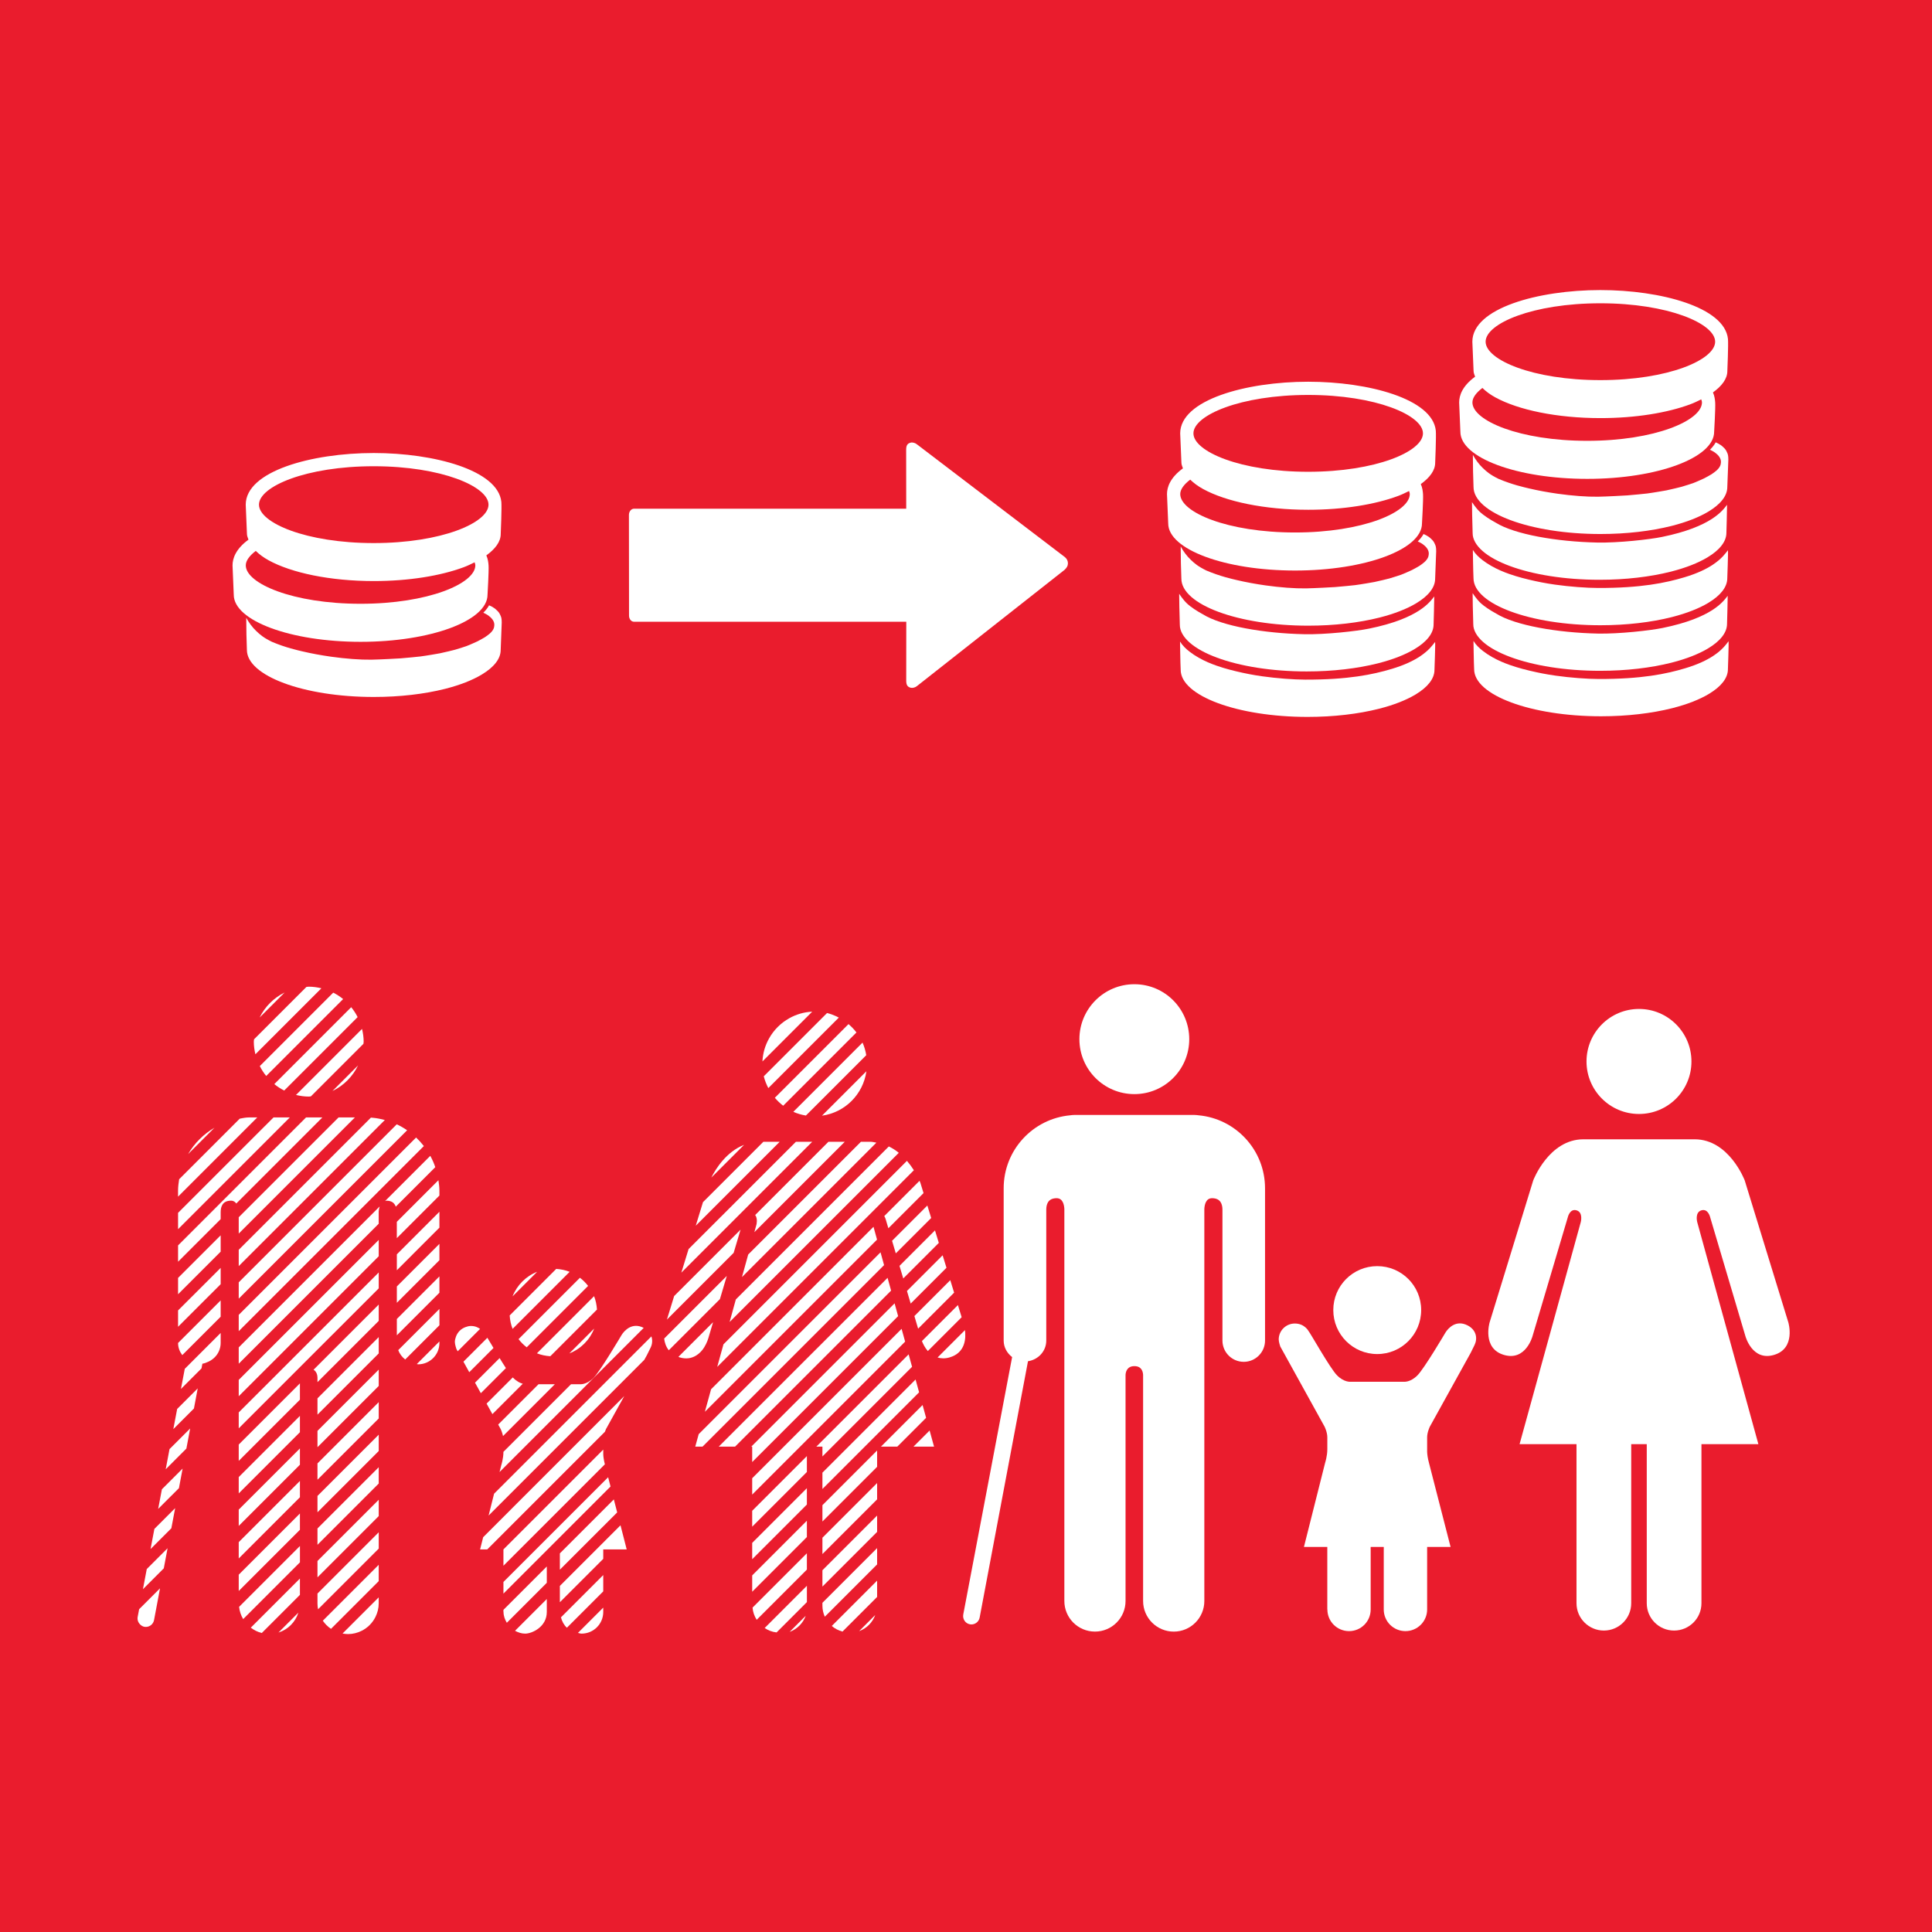 <?xml version="1.0" encoding="utf-8"?>
<!-- Generator: Adobe Illustrator 24.0.1, SVG Export Plug-In . SVG Version: 6.00 Build 0)  -->
<svg version="1.1" id="TARGETS" xmlns="http://www.w3.org/2000/svg" xmlns:xlink="http://www.w3.org/1999/xlink" x="0px" y="0px"
	 viewBox="0 0 94.847 94.847" style="enable-background:new 0 0 94.847 94.847;" xml:space="preserve">
<style type="text/css">
	.st0{fill:#EA1C2D;}
	.st1{fill:#FFFFFF;}
</style>
<rect class="st0" width="94.847" height="94.847"/>
<g>
	<g>
		<path class="st1" d="M69.7,32.231c-0.31,0.204-0.746,0.418-1.368,0.605c-0.932,0.28-2.148,0.534-4.255,0.529
			c-0.558-0.001-1.393-0.062-2.111-0.164c-0.479-0.068-0.837-0.14-1.281-0.245c-0.222-0.053-0.434-0.109-0.631-0.169
			c-0.394-0.12-1.081-0.35-1.659-0.798c-0.171-0.133-0.349-0.301-0.464-0.494l0.009,0.557c-0.003,0.153,0.023,0.831,0.023,0.831
			c0,0.319,0.174,0.623,0.49,0.9c0.63,0.553,1.824,0.996,3.315,1.23c0.745,0.117,1.565,0.182,2.425,0.182
			c1.293,0,2.493-0.146,3.489-0.396l0.038-0.01c0.708-0.181,1.306-0.416,1.761-0.687l0.021-0.013c0.58-0.351,0.92-0.763,0.92-1.204
			c0,0,0.048-1.263,0.032-1.372C70.348,31.643,70.165,31.925,69.7,32.231z"/>
		<path class="st1" d="M63.58,28.009c3.44,0,6.229-1.035,6.229-2.311c0,0,0.07-1.187,0.051-1.441
			c-0.011-0.143-0.029-0.311-0.109-0.492c0.437-0.316,0.706-0.669,0.706-1.048c0,0,0.057-1.323,0.03-1.582
			c-0.167-1.556-3.308-2.395-6.264-2.395c-3.046,0-6.284,0.889-6.284,2.536c0,0.08,0.06,1.441,0.06,1.441
			c0,0.094,0.045,0.184,0.075,0.276c-0.626,0.456-0.783,0.921-0.783,1.264c0,0.079,0.06,1.441,0.06,1.441
			c0,0.319,0.174,0.623,0.49,0.9c0.63,0.553,1.824,0.996,3.315,1.23C61.9,27.944,62.72,28.009,63.58,28.009z M64.223,19.389
			c3.321,0,5.634,0.994,5.634,1.886s-2.313,1.886-5.634,1.886s-5.634-0.994-5.634-1.886S60.902,19.389,64.223,19.389z
			 M57.941,24.256c0-0.232,0.183-0.476,0.49-0.71c0.169,0.163,0.372,0.319,0.632,0.461c1.12,0.615,3.015,1.019,5.165,1.019
			c1.72,0,3.277-0.259,4.405-0.677c0.201-0.074,0.37-0.16,0.542-0.244c0.015,0.05,0.035,0.101,0.035,0.15
			c0,0.892-2.313,1.886-5.634,1.886S57.941,25.148,57.941,24.256z"/>
		<path class="st1" d="M61.724,32.781c0.745,0.117,1.565,0.182,2.425,0.182c1.293,0,2.493-0.146,3.489-0.396l0.038-0.01
			c0.708-0.181,1.306-0.416,1.761-0.687l0.021-0.013c0.145-0.088,0.275-0.179,0.389-0.274c0.227-0.19,0.388-0.393,0.47-0.605
			c0.041-0.106,0.062-0.215,0.062-0.325c0,0,0.037-1.273,0.032-1.372c-0.208,0.264-0.742,1.079-3.2,1.58
			c-0.602,0.123-2.142,0.296-3.176,0.274c-1.989-0.042-4.058-0.401-4.982-0.977c-0.273-0.148-0.591-0.351-0.785-0.536
			c-0.194-0.185-0.379-0.471-0.379-0.471s0.007,0.6,0.008,0.626l0.024,0.899c-0.001,0.296,0.174,0.6,0.489,0.876
			C59.039,32.104,60.233,32.547,61.724,32.781z"/>
		<path class="st1" d="M70.302,26.496c-0.056-0.062-0.145-0.13-0.159-0.14c-0.064-0.045-0.171-0.104-0.258-0.141
			c0,0-0.081,0.169-0.282,0.366c0,0,0.145,0.063,0.245,0.135c0.145,0.105,0.306,0.268,0.295,0.476
			c-0.007,0.118-0.035,0.243-0.224,0.412c-0.077,0.061-0.14,0.117-0.241,0.18c-0.025,0.016-0.258,0.149-0.359,0.199
			c-0.033,0.016-0.382,0.176-0.548,0.237c-0.026,0.009-0.385,0.128-0.555,0.176c-0.059,0.017-0.544,0.136-0.744,0.176
			c-0.047,0.009-0.658,0.117-0.949,0.154c-0.073,0.009-0.715,0.075-0.978,0.094c-0.099,0.007-1.028,0.059-1.435,0.065
			c-0.558,0.008-1.268-0.046-1.987-0.147c-0.479-0.068-0.961-0.156-1.405-0.261c-0.222-0.053-0.819-0.182-1.494-0.469
			c-0.408-0.2-0.575-0.344-0.769-0.529c-0.194-0.185-0.369-0.424-0.491-0.65c-0.001,0.022,0.009,0.816,0.009,0.819l0.023,0.756
			c0,0.319,0.174,0.623,0.49,0.9c0.63,0.553,1.824,0.996,3.315,1.23c0.745,0.117,1.565,0.182,2.425,0.182
			c1.293,0,2.493-0.146,3.489-0.396l0.038-0.01c0.708-0.181,1.306-0.416,1.761-0.687l0.021-0.013
			c0.145-0.088,0.275-0.179,0.389-0.274c0.227-0.19,0.388-0.393,0.469-0.605c0.041-0.106,0.062-0.215,0.062-0.325
			c0,0,0.051-1.314,0.051-1.345c0-0.193-0.025-0.259-0.048-0.317C70.392,26.584,70.344,26.543,70.302,26.496z"/>
		<path class="st1" d="M77.923,23.509c3.44,0,6.229-1.035,6.229-2.311c0,0,0.07-1.187,0.051-1.441
			c-0.011-0.143-0.029-0.311-0.109-0.492c0.437-0.316,0.706-0.669,0.706-1.048c0,0,0.057-1.323,0.03-1.582
			c-0.167-1.556-3.308-2.395-6.264-2.395c-3.046,0-6.284,0.889-6.284,2.536c0,0.08,0.06,1.441,0.06,1.441
			c0,0.094,0.045,0.184,0.075,0.276c-0.626,0.456-0.783,0.921-0.783,1.264c0,0.079,0.06,1.441,0.06,1.441
			c0,0.319,0.174,0.623,0.49,0.9c0.63,0.553,1.824,0.996,3.315,1.23C76.244,23.444,77.063,23.509,77.923,23.509z M78.567,14.889
			c3.321,0,5.634,0.994,5.634,1.886c0,0.892-2.313,1.886-5.634,1.886s-5.634-0.994-5.634-1.886
			C72.932,15.883,75.246,14.889,78.567,14.889z M72.285,19.756c0-0.232,0.183-0.476,0.49-0.71c0.169,0.163,0.372,0.319,0.632,0.461
			c1.12,0.615,3.015,1.019,5.165,1.019c1.72,0,3.277-0.259,4.405-0.677c0.201-0.074,0.37-0.16,0.542-0.244
			c0.015,0.05,0.035,0.101,0.035,0.15c0,0.892-2.313,1.886-5.634,1.886S72.285,20.648,72.285,19.756z"/>
		<path class="st1" d="M84.8,22.243c-0.065-0.16-0.113-0.2-0.155-0.247c-0.056-0.062-0.145-0.13-0.159-0.14
			c-0.064-0.045-0.171-0.104-0.258-0.141c0,0-0.081,0.169-0.282,0.366c0,0,0.145,0.063,0.245,0.135
			c0.145,0.105,0.306,0.268,0.295,0.476c-0.007,0.118-0.035,0.243-0.224,0.412c-0.077,0.061-0.14,0.117-0.241,0.18
			c-0.025,0.016-0.258,0.149-0.359,0.199c-0.033,0.016-0.382,0.176-0.548,0.237c-0.026,0.009-0.385,0.128-0.555,0.176
			c-0.059,0.017-0.544,0.136-0.744,0.176c-0.047,0.009-0.658,0.117-0.949,0.154c-0.073,0.009-0.715,0.075-0.978,0.094
			c-0.099,0.007-1.028,0.059-1.435,0.065c-0.558,0.008-1.268-0.046-1.987-0.147c-0.479-0.068-0.961-0.156-1.405-0.261
			c-0.222-0.053-0.819-0.182-1.494-0.469c-0.408-0.2-0.575-0.344-0.769-0.529c-0.194-0.185-0.369-0.424-0.491-0.65
			c-0.001,0.022,0.009,0.816,0.009,0.819l0.023,0.756c0,0.319,0.174,0.623,0.49,0.9c0.63,0.553,1.824,0.996,3.315,1.23
			c0.745,0.117,1.565,0.182,2.425,0.182c1.293,0,2.493-0.146,3.489-0.396l0.038-0.01c0.708-0.181,1.306-0.416,1.761-0.687
			l0.021-0.013c0.145-0.088,0.275-0.179,0.389-0.274c0.227-0.19,0.388-0.393,0.469-0.605c0.041-0.106,0.062-0.215,0.062-0.325
			c0,0,0.051-1.314,0.051-1.345C84.849,22.367,84.824,22.301,84.8,22.243z"/>
		<path class="st1" d="M84.075,27.731c-0.31,0.204-0.746,0.418-1.368,0.605c-0.932,0.28-2.148,0.534-4.255,0.529
			c-0.558-0.001-1.393-0.062-2.111-0.164c-0.479-0.068-0.837-0.14-1.281-0.245c-0.222-0.053-0.434-0.109-0.631-0.169
			c-0.394-0.12-1.081-0.35-1.659-0.798c-0.171-0.133-0.349-0.301-0.464-0.494l0.009,0.557c-0.003,0.153,0.023,0.831,0.023,0.831
			c0,0.319,0.174,0.623,0.49,0.9c0.63,0.553,1.824,0.996,3.315,1.23c0.745,0.117,1.565,0.182,2.425,0.182
			c1.293,0,2.493-0.146,3.489-0.396l0.038-0.01c0.708-0.181,1.306-0.416,1.761-0.687l0.021-0.013c0.58-0.351,0.92-0.763,0.92-1.204
			c0,0,0.048-1.263,0.032-1.372C84.723,27.143,84.54,27.425,84.075,27.731z"/>
		<path class="st1" d="M72.784,27.051c0.63,0.553,1.824,0.996,3.315,1.23c0.745,0.117,1.565,0.182,2.425,0.182
			c1.293,0,2.493-0.146,3.489-0.396l0.038-0.01c0.708-0.181,1.306-0.416,1.761-0.687l0.021-0.013
			c0.145-0.088,0.275-0.179,0.389-0.274c0.227-0.19,0.388-0.393,0.47-0.605c0.041-0.106,0.062-0.215,0.062-0.325
			c0,0,0.037-1.273,0.032-1.372c-0.208,0.264-0.742,1.079-3.2,1.58c-0.602,0.123-2.142,0.296-3.176,0.274
			c-1.989-0.042-4.058-0.401-4.982-0.977c-0.273-0.148-0.591-0.351-0.785-0.536c-0.194-0.185-0.379-0.471-0.379-0.471
			s0.007,0.6,0.008,0.626l0.024,0.899C72.295,26.471,72.469,26.775,72.784,27.051z"/>
		<path class="st1" d="M84.859,31.48c-0.104,0.132-0.287,0.414-0.753,0.72c-0.31,0.204-0.746,0.418-1.368,0.605
			c-0.932,0.28-2.148,0.534-4.255,0.529c-0.558-0.001-1.393-0.062-2.111-0.164c-0.479-0.068-0.837-0.14-1.281-0.245
			c-0.222-0.053-0.434-0.109-0.631-0.169c-0.394-0.12-1.081-0.35-1.659-0.798c-0.171-0.133-0.349-0.301-0.464-0.494l0.009,0.557
			c-0.003,0.153,0.023,0.831,0.023,0.831c0,0.319,0.174,0.623,0.49,0.9c0.63,0.553,1.824,0.996,3.315,1.23
			c0.745,0.117,1.565,0.182,2.425,0.182c1.293,0,2.493-0.146,3.489-0.396l0.038-0.01c0.708-0.181,1.306-0.416,1.761-0.687
			l0.021-0.013c0.58-0.351,0.92-0.763,0.92-1.204C84.827,32.852,84.876,31.588,84.859,31.48z"/>
		<path class="st1" d="M76.13,32.75c0.745,0.117,1.565,0.182,2.425,0.182c1.293,0,2.493-0.146,3.489-0.396l0.038-0.01
			c0.708-0.181,1.306-0.416,1.761-0.687l0.021-0.013c0.145-0.088,0.275-0.179,0.389-0.274c0.227-0.19,0.388-0.393,0.47-0.605
			c0.041-0.106,0.062-0.215,0.062-0.325c0,0,0.037-1.273,0.032-1.372c-0.208,0.264-0.742,1.079-3.2,1.58
			c-0.602,0.123-2.142,0.296-3.176,0.274c-1.989-0.042-4.058-0.401-4.982-0.977c-0.273-0.148-0.591-0.351-0.785-0.536
			c-0.194-0.185-0.379-0.471-0.379-0.471s0.007,0.6,0.008,0.626l0.024,0.899c-0.001,0.296,0.174,0.6,0.489,0.876
			C73.446,32.073,74.64,32.516,76.13,32.75z"/>
	</g>
	<g>
		<path class="st1" d="M17.705,31.509c3.44,0,6.229-1.035,6.229-2.311c0,0,0.07-1.187,0.051-1.441
			c-0.011-0.143-0.029-0.311-0.109-0.492c0.437-0.316,0.706-0.669,0.706-1.048c0,0,0.057-1.323,0.03-1.582
			c-0.167-1.556-3.308-2.395-6.264-2.395c-3.046,0-6.284,0.889-6.284,2.536c0,0.08,0.06,1.441,0.06,1.441
			c0,0.094,0.045,0.184,0.075,0.276c-0.626,0.456-0.783,0.921-0.783,1.264c0,0.079,0.06,1.441,0.06,1.441
			c0,0.319,0.174,0.623,0.49,0.9c0.63,0.553,1.824,0.996,3.315,1.23C16.025,31.444,16.845,31.509,17.705,31.509z M18.348,22.889
			c3.321,0,5.634,0.994,5.634,1.886s-2.313,1.886-5.634,1.886s-5.634-0.994-5.634-1.886S15.027,22.889,18.348,22.889z
			 M12.066,27.756c0-0.232,0.183-0.476,0.49-0.71c0.169,0.163,0.372,0.319,0.632,0.461c1.12,0.615,3.015,1.019,5.165,1.019
			c1.72,0,3.277-0.259,4.405-0.677c0.201-0.074,0.37-0.16,0.542-0.244c0.015,0.05,0.035,0.101,0.035,0.15
			c0,0.892-2.313,1.886-5.634,1.886S12.066,28.648,12.066,27.756z"/>
		<path class="st1" d="M24.427,29.996c-0.056-0.062-0.145-0.13-0.159-0.14c-0.064-0.045-0.171-0.104-0.258-0.141
			c0,0-0.081,0.169-0.282,0.366c0,0,0.145,0.063,0.245,0.135c0.145,0.105,0.306,0.268,0.295,0.476
			c-0.007,0.118-0.035,0.243-0.224,0.412c-0.077,0.061-0.14,0.117-0.241,0.18c-0.025,0.016-0.258,0.149-0.359,0.199
			c-0.033,0.016-0.382,0.176-0.548,0.237c-0.026,0.009-0.385,0.128-0.555,0.176c-0.059,0.017-0.544,0.136-0.744,0.176
			c-0.047,0.009-0.658,0.117-0.949,0.154c-0.073,0.009-0.715,0.075-0.978,0.094c-0.099,0.007-1.028,0.059-1.435,0.065
			c-0.558,0.008-1.268-0.046-1.987-0.147c-0.479-0.068-0.961-0.156-1.405-0.261c-0.222-0.053-0.819-0.182-1.494-0.469
			c-0.408-0.2-0.575-0.344-0.769-0.529c-0.194-0.185-0.369-0.424-0.491-0.65c-0.001,0.022,0.009,0.816,0.009,0.819l0.023,0.756
			c0,0.319,0.174,0.623,0.49,0.9c0.63,0.553,1.824,0.996,3.315,1.23c0.745,0.117,1.565,0.182,2.425,0.182
			c1.293,0,2.493-0.146,3.489-0.396l0.038-0.01c0.708-0.181,1.306-0.416,1.761-0.687l0.021-0.013
			c0.145-0.088,0.275-0.179,0.389-0.274c0.227-0.19,0.388-0.393,0.469-0.605c0.041-0.106,0.062-0.215,0.062-0.325
			c0,0,0.051-1.314,0.051-1.345c0-0.193-0.025-0.259-0.048-0.317C24.517,30.084,24.469,30.043,24.427,29.996z"/>
	</g>
	<g>
		<path class="st1" d="M80.463,54.688c1.423,0,2.575-1.153,2.575-2.577c0-1.423-1.152-2.579-2.575-2.579
			c-1.424,0-2.577,1.156-2.577,2.579C77.887,53.534,79.039,54.688,80.463,54.688z"/>
		<path class="st1" d="M87.794,64.919l-2.142-6.972c0,0-0.763-2.016-2.459-2.016h-2.728h-2.732c-1.694,0-2.462,2.016-2.462,2.016
			l-2.141,6.972c0,0-0.383,1.278,0.702,1.597c1.078,0.32,1.406-0.928,1.406-0.928l1.727-5.819c0,0,0.094-0.448,0.43-0.351
			c0.338,0.096,0.21,0.575,0.21,0.575l-3.005,10.905h2.795v7.81c0,0.739,0.604,1.34,1.344,1.34c0.742,0,1.342-0.602,1.342-1.34
			v-7.81h0.385h0.378v7.81c0,0.739,0.597,1.34,1.342,1.34c0.744,0,1.343-0.602,1.343-1.34v-7.81h2.795l-3.003-10.905
			c0,0-0.128-0.479,0.208-0.575c0.336-0.097,0.431,0.351,0.431,0.351l1.725,5.819c0,0,0.329,1.248,1.406,0.928
			C88.177,66.197,87.794,64.919,87.794,64.919z"/>
		<path class="st1" d="M55.69,53.713c1.488,0,2.693-1.208,2.693-2.697c0-1.491-1.205-2.698-2.693-2.698
			c-1.49,0-2.699,1.207-2.699,2.698C52.991,52.505,54.2,53.713,55.69,53.713z"/>
		<path class="st1" d="M58.838,54.753c-0.064-0.008-0.128-0.017-0.205-0.017H55.69h-2.951c-0.072,0-0.138,0.009-0.198,0.017
			c-1.833,0.166-3.268,1.705-3.268,3.582v0.896v0.392v6.188c0,0.335,0.168,0.62,0.415,0.812l-2.398,12.632
			c-0.043,0.226,0.098,0.443,0.324,0.486c0.026,0.005,0.048,0.007,0.074,0.007c0.196,0,0.369-0.139,0.406-0.339l2.373-12.583
			c0.504-0.076,0.897-0.493,0.897-1.015V59.39c0-0.241,0.067-0.567,0.51-0.567c0.302,0,0.368,0.323,0.378,0.528v19.246
			c0,0.827,0.67,1.502,1.503,1.502c0.831,0,1.501-0.675,1.501-1.502V67.507c0.004-0.122,0.051-0.44,0.434-0.44h0.002
			c0.382,0,0.422,0.318,0.426,0.44v11.091c0,0.827,0.674,1.502,1.505,1.502c0.831,0,1.501-0.675,1.501-1.502V59.351
			c0.011-0.206,0.074-0.528,0.379-0.528c0.44,0,0.51,0.326,0.51,0.567v6.421c0,0.575,0.467,1.045,1.047,1.045
			c0.576,0,1.044-0.47,1.044-1.045v-6.188v-0.392v-0.896C62.103,56.458,60.668,54.919,58.838,54.753z"/>
		<path class="st1" d="M72.045,65.066c-0.566-0.288-0.947,0.134-1.085,0.355c0,0-1.041,1.766-1.373,2.098
			c-0.352,0.354-0.666,0.315-0.666,0.315h-1.309h-1.306c0,0-0.317,0.039-0.667-0.315c-0.336-0.332-1.339-2.126-1.404-2.18
			c0,0-0.192-0.366-0.673-0.364c-0.433,0.002-0.786,0.353-0.786,0.784c0,0.125,0.077,0.345,0.077,0.345l2.176,3.937
			c0,0,0.133,0.271,0.133,0.519v0.588v0c0,0.338-0.107,0.661-0.107,0.661l-1.041,4.134h1.147v3.07h0.004
			c0,0.59,0.476,1.063,1.064,1.063c0.587,0,1.061-0.474,1.061-1.063v-2.942c0,0-0.006-0.056,0-0.128h0.325h0.317
			c0.006,0.072,0,0.128,0,0.128v2.942c0,0.59,0.477,1.063,1.065,1.063c0.587,0,1.065-0.474,1.065-1.063v-3.07h1.151l-1.061-4.127
			c-0.067-0.244-0.085-0.424-0.09-0.543v-0.138c0-0.004,0.001-0.017,0.001-0.017l-0.001-0.001V70.56
			c0-0.248,0.131-0.519,0.131-0.519l2.011-3.634c0,0,0.132-0.268,0.187-0.38C72.545,65.71,72.482,65.288,72.045,65.066z"/>
		<path class="st1" d="M67.612,66.474c1.194,0,2.157-0.966,2.157-2.16c0-1.193-0.963-2.156-2.157-2.156
			c-1.193,0-2.157,0.963-2.157,2.156C65.455,65.509,66.419,66.474,67.612,66.474z"/>
		<g>
			<path class="st1" d="M13.952,53.537l3.605-3.605c-0.088-0.174-0.193-0.336-0.315-0.486l-3.776,3.776
				C13.616,53.343,13.778,53.449,13.952,53.537z"/>
			<path class="st1" d="M13.069,52.823l3.776-3.776c-0.15-0.122-0.312-0.228-0.486-0.315l-3.604,3.604
				C12.842,52.511,12.947,52.673,13.069,52.823z"/>
			<path class="st1" d="M17.578,52.304l-1.257,1.257C16.87,53.296,17.312,52.854,17.578,52.304z"/>
			<path class="st1" d="M15.778,48.517c-0.199-0.047-0.405-0.078-0.618-0.078c-0.04,0-0.077,0.01-0.117,0.012l-2.571,2.571
				c-0.002,0.039-0.012,0.076-0.012,0.116c0,0.214,0.031,0.419,0.078,0.619L15.778,48.517z"/>
			<path class="st1" d="M15.16,53.834c0.035,0,0.068-0.009,0.102-0.01l2.58-2.58c0.001-0.036,0.011-0.07,0.011-0.107
				c0-0.216-0.032-0.424-0.08-0.625l-3.242,3.242C14.734,53.802,14.942,53.834,15.16,53.834z"/>
			<path class="st1" d="M12.746,49.952l1.228-1.228C13.44,48.987,13.009,49.418,12.746,49.952z"/>
			<polygon class="st1" points="7.391,76.047 8.412,75.026 8.599,74.038 7.579,75.058 			"/>
			<polygon class="st1" points="7.017,78.019 8.041,76.994 8.227,76.007 7.205,77.029 			"/>
			<polygon class="st1" points="11.72,76.509 14.724,73.505 14.724,72.704 11.72,75.708 			"/>
			<path class="st1" d="M6.759,79.377c-0.027,0.144,0.026,0.28,0.123,0.374c0.055,0.053,0.12,0.096,0.201,0.112
				c0.026,0.005,0.048,0.007,0.074,0.007c0.196,0,0.369-0.139,0.406-0.339l0.107-0.568l0.186-0.988L6.83,79.001L6.759,79.377z"/>
			<polygon class="st1" points="7.765,74.076 8.784,73.058 8.965,72.096 7.948,73.113 			"/>
			<polygon class="st1" points="8.135,72.131 9.15,71.115 9.336,70.128 8.322,71.141 			"/>
			<polygon class="st1" points="15.586,72.643 18.593,69.637 18.593,68.835 15.586,71.842 			"/>
			<polygon class="st1" points="19.482,65.554 21.572,63.463 21.572,62.662 19.482,64.752 			"/>
			<path class="st1" d="M19.892,66.741l1.681-1.681v-0.801l-2.021,2.021C19.618,66.467,19.738,66.62,19.892,66.741z"/>
			<polygon class="st1" points="19.482,63.957 21.572,61.866 21.572,61.065 19.482,63.155 			"/>
			<polygon class="st1" points="15.586,74.241 18.593,71.234 18.593,70.433 15.586,73.439 			"/>
			<path class="st1" d="M12.851,80.169l1.873-1.873v-0.801l-2.412,2.412C12.471,80.028,12.652,80.118,12.851,80.169z"/>
			<polygon class="st1" points="11.72,78.106 14.724,75.102 14.724,74.301 11.72,77.305 			"/>
			<path class="st1" d="M11.938,79.486l2.787-2.787v-0.801l-2.987,2.987C11.761,79.103,11.83,79.306,11.938,79.486z"/>
			<polygon class="st1" points="15.586,77.435 18.593,74.428 18.593,73.627 15.586,76.633 			"/>
			<polygon class="st1" points="15.586,75.838 18.593,72.831 18.593,72.03 15.586,75.036 			"/>
			<path class="st1" d="M11.72,63.754l8.267-8.267c-0.162-0.11-0.331-0.209-0.51-0.291l-7.757,7.757V63.754z"/>
			<polygon class="st1" points="15.586,69.449 18.593,66.443 18.593,65.641 15.586,68.648 			"/>
			<path class="st1" d="M15.586,78.719c0,0.097,0.011,0.192,0.029,0.284l2.978-2.978v-0.801l-3.007,3.007V78.719z"/>
			<path class="st1" d="M17.091,80.221c0.237,0,0.458-0.06,0.656-0.157c0.299-0.147,0.54-0.388,0.687-0.687
				c0.098-0.2,0.158-0.421,0.158-0.658v-0.301l-1.776,1.776C16.906,80.21,16.997,80.221,17.091,80.221z"/>
			<polygon class="st1" points="11.72,70.121 18.593,63.249 18.593,62.468 11.72,69.34 			"/>
			<polygon class="st1" points="11.72,71.718 14.724,68.714 14.724,67.913 11.72,70.917 			"/>
			<path class="st1" d="M15.586,67.628v0.224l3.007-3.007v-0.801l-3.2,3.2C15.558,67.341,15.583,67.538,15.586,67.628z"/>
			<polygon class="st1" points="11.72,68.545 18.593,61.673 18.593,60.871 11.72,67.743 			"/>
			<polygon class="st1" points="8.509,70.159 9.521,69.147 9.707,68.159 8.697,69.17 			"/>
			<path class="st1" d="M14.648,79.168l-0.977,0.977C14.138,79.999,14.501,79.634,14.648,79.168z"/>
			<polygon class="st1" points="13.427,54.858 8.742,59.542 8.742,59.744 8.742,60.344 14.228,54.858 			"/>
			<path class="st1" d="M9.234,56.658l1.295-1.295C9.993,55.677,9.546,56.12,9.234,56.658z"/>
			<path class="st1" d="M11.72,66.948l6.872-6.872v-0.603c0.004-0.074,0.021-0.161,0.047-0.245l-6.919,6.919V66.948z"/>
			<path class="st1" d="M16.25,79.964l2.342-2.342v-0.801l-2.744,2.744C15.956,79.722,16.092,79.858,16.25,79.964z"/>
			<path class="st1" d="M12.208,54.858c-0.072,0-0.138,0.009-0.198,0.017c-0.083,0.008-0.161,0.032-0.243,0.045l-2.972,2.972
				c-0.029,0.185-0.054,0.372-0.054,0.565v0.29l3.889-3.889H12.208z"/>
			<polygon class="st1" points="11.72,73.315 14.724,70.311 14.724,69.51 11.72,72.514 			"/>
			<polygon class="st1" points="8.742,63.538 10.833,61.447 10.833,60.646 8.742,62.736 			"/>
			<path class="st1" d="M15.16,54.858h-0.136l-6.282,6.282v0.801l2.091-2.091v-0.339c0-0.241,0.067-0.567,0.51-0.567
				c0.124,0,0.201,0.061,0.257,0.139l4.225-4.225H15.16z"/>
			<polygon class="st1" points="11.72,60.56 17.422,54.858 16.621,54.858 11.72,59.758 			"/>
			<path class="st1" d="M8.883,68.188l1.009-1.009l0.044-0.231c0.1-0.015,0.192-0.053,0.281-0.093
				c0.241-0.109,0.435-0.294,0.536-0.536c0.05-0.119,0.08-0.248,0.08-0.386v-0.496l-1.762,1.762L8.883,68.188z"/>
			<path class="st1" d="M11.72,62.157l7.173-7.173c-0.19-0.05-0.384-0.091-0.585-0.109c-0.031-0.004-0.067-0.005-0.099-0.008
				l-6.489,6.489V62.157z"/>
			<polygon class="st1" points="8.742,65.135 10.833,63.044 10.833,62.243 8.742,64.333 			"/>
			<path class="st1" d="M8.742,65.933c0,0.226,0.081,0.426,0.206,0.593l1.885-1.885V63.84L8.742,65.93V65.933z"/>
			<path class="st1" d="M21.523,57.94l-2.042,2.042v0.801l2.091-2.091v-0.237C21.572,58.28,21.548,58.11,21.523,57.94z"/>
			<polygon class="st1" points="19.482,62.36 21.572,60.269 21.572,59.744 21.572,59.488 19.482,61.579 			"/>
			<polygon class="st1" points="11.72,74.912 14.724,71.908 14.724,71.107 11.72,74.111 			"/>
			<polygon class="st1" points="15.586,71.046 18.593,68.04 18.593,67.238 15.586,70.245 			"/>
			<path class="st1" d="M21.124,56.743l-2.222,2.222c0.024-0.005,0.041-0.02,0.069-0.02c0.28,0,0.402,0.135,0.459,0.293l1.939-1.939
				C21.303,57.104,21.221,56.92,21.124,56.743z"/>
			<path class="st1" d="M20.528,66.978c0.576,0,1.044-0.47,1.044-1.045v-0.077l-1.109,1.109
				C20.486,66.966,20.505,66.978,20.528,66.978z"/>
			<path class="st1" d="M11.72,65.351l9.088-9.088c-0.117-0.15-0.243-0.29-0.381-0.42l-8.707,8.707V65.351z"/>
		</g>
		<g>
			<path class="st1" d="M23.116,65.096c-0.093,0-0.179,0.024-0.261,0.054c-0.222,0.08-0.394,0.251-0.472,0.473
				c-0.029,0.082-0.053,0.167-0.053,0.258c0,0.125,0.077,0.345,0.077,0.345l0.062,0.112l1.099-1.099
				C23.46,65.163,23.319,65.095,23.116,65.096z"/>
			<path class="st1" d="M24.695,70.499l2.544-2.544h-0.073h-0.728l-1.98,1.98l0.125,0.227
				C24.582,70.162,24.657,70.317,24.695,70.499z"/>
			<path class="st1" d="M23.926,65.675l-1.174,1.174l0.285,0.516l1.19-1.19C24.106,65.976,24.004,65.805,23.926,65.675z"/>
			<path class="st1" d="M24.837,67.163c-0.099-0.149-0.204-0.319-0.31-0.491l-1.207,1.207l0.285,0.516L24.837,67.163z"/>
			<path class="st1" d="M25.175,67.62l-1.287,1.287l0.285,0.516l1.491-1.491c-0.124-0.033-0.293-0.11-0.473-0.292
				C25.187,67.636,25.18,67.625,25.175,67.62z"/>
			<path class="st1" d="M24.715,76.065v0.801l4.979-4.979c-0.054-0.215-0.075-0.383-0.079-0.493v-0.138
				c0-0.004,0.001-0.017,0.001-0.017l-0.001-0.001v-0.073L24.715,76.065z"/>
			<path class="st1" d="M27.83,79.91l1.785-1.785v-0.801l-2.076,2.076C27.591,79.599,27.685,79.776,27.83,79.91z"/>
			<path class="st1" d="M24.715,79.135h0.004c0,0.198,0.068,0.372,0.162,0.531l1.963-1.963v-0.801l-2.129,2.129V79.135z"/>
			<path class="st1" d="M28.55,80.199c0.587,0,1.065-0.474,1.065-1.063v-0.214l-1.242,1.242
				C28.433,80.173,28.487,80.199,28.55,80.199z"/>
			<path class="st1" d="M28.474,67.955h-0.44l-3.319,3.319c-0.001,0.336-0.106,0.656-0.106,0.656l-0.085,0.336l7.077-7.077
				c-0.001-0.001-0.002-0.002-0.003-0.002c-0.566-0.288-0.947,0.134-1.085,0.355c0,0-1.041,1.766-1.373,2.098
				C28.788,67.995,28.474,67.955,28.474,67.955z"/>
			<polygon class="st1" points="29.855,72.522 24.715,77.662 24.715,78.235 26.843,76.107 26.885,76.065 29.972,72.977 			"/>
			<polygon class="st1" points="30.462,74.881 27.485,77.857 27.485,78.658 29.615,76.528 29.615,76.065 30.079,76.065 
				30.766,76.065 30.626,75.518 			"/>
			<path class="st1" d="M31.979,65.607l-7.723,7.723l-0.269,1.071l7.644-7.644l0.127-0.229c0,0,0.132-0.268,0.187-0.38
				C32.025,65.981,32.04,65.787,31.979,65.607z"/>
			<polygon class="st1" points="27.485,77.061 30.299,74.248 30.135,73.61 27.485,76.26 			"/>
			<path class="st1" d="M29.747,70.162l0.899-1.624l-6.926,6.927l-0.151,0.6h0.352l5.776-5.776
				C29.723,70.216,29.747,70.162,29.747,70.162z"/>
			<path class="st1" d="M27.016,66.581l2.291-2.291c-0.016-0.231-0.061-0.453-0.143-0.658l-2.805,2.805
				C26.563,66.519,26.785,66.565,27.016,66.581z"/>
			<path class="st1" d="M25.857,66.143l3.014-3.014c-0.116-0.151-0.25-0.285-0.401-0.4l-3.013,3.013
				C25.572,65.893,25.706,66.027,25.857,66.143z"/>
			<path class="st1" d="M29.169,65.223l-1.22,1.22C28.508,66.225,28.95,65.782,29.169,65.223z"/>
			<path class="st1" d="M25.162,63.643l1.208-1.208C25.819,62.653,25.381,63.091,25.162,63.643z"/>
			<path class="st1" d="M27.966,62.437c-0.205-0.082-0.428-0.127-0.659-0.143l-2.285,2.285c0.015,0.231,0.061,0.453,0.143,0.659
				L27.966,62.437z"/>
			<path class="st1" d="M25.783,80.199c0.333,0,1.061-0.328,1.061-1.063v-0.636l-1.56,1.56
				C25.435,80.14,25.599,80.199,25.783,80.199z"/>
		</g>
		<g>
			<path class="st1" d="M37.719,53.417l3.461-3.461c-0.182-0.096-0.374-0.173-0.579-0.223l-3.105,3.105
				C37.546,53.042,37.624,53.234,37.719,53.417z"/>
			<path class="st1" d="M38.75,49.987c-0.42,0.234-0.764,0.578-0.998,0.998c-0.188,0.337-0.302,0.716-0.322,1.124l2.443-2.443
				C39.466,49.684,39.087,49.799,38.75,49.987z"/>
			<path class="st1" d="M42.534,52.591l-2.181,2.181C41.486,54.614,42.374,53.725,42.534,52.591z"/>
			<path class="st1" d="M38.449,54.283l3.596-3.596c-0.114-0.152-0.246-0.288-0.39-0.411l-3.616,3.617
				C38.162,54.037,38.298,54.168,38.449,54.283z"/>
			<path class="st1" d="M39.564,54.765l2.963-2.963c-0.036-0.216-0.096-0.424-0.183-0.618l-3.397,3.398
				C39.141,54.669,39.348,54.729,39.564,54.765z"/>
			<polygon class="st1" points="36.356,60.367 33.096,63.626 32.741,64.782 36.017,61.506 			"/>
			<polygon class="st1" points="37.476,56.053 34.511,59.017 34.157,60.173 38.277,56.053 			"/>
			<path class="st1" d="M37.147,79.52l2.465-2.465v-0.801l-2.667,2.667C36.961,79.142,37.036,79.341,37.147,79.52z"/>
			<path class="st1" d="M47.373,65.298l-1.345,1.345c0.168,0.05,0.36,0.063,0.594-0.006C47.404,66.408,47.423,65.688,47.373,65.298z
				"/>
			<polygon class="st1" points="34.604,69.308 43.056,60.856 42.883,60.227 34.909,68.202 			"/>
			<path class="st1" d="M34.921,57.811l1.607-1.607C35.658,56.542,35.134,57.384,34.921,57.811z"/>
			<path class="st1" d="M42.967,79.286l-0.791,0.791C42.546,79.942,42.832,79.655,42.967,79.286z"/>
			<path class="st1" d="M39.556,79.322l-0.791,0.791C39.134,79.977,39.42,79.69,39.556,79.322z"/>
			<polygon class="st1" points="39.073,56.053 33.804,61.321 33.449,62.478 39.874,56.053 			"/>
			<polygon class="st1" points="40.375,72.297 40.375,73.098 45.121,68.352 44.948,67.724 			"/>
			<path class="st1" d="M35.211,67.103l9.653-9.653c-0.091-0.147-0.207-0.304-0.34-0.461l-9.008,9.008L35.211,67.103z"/>
			<polygon class="st1" points="40.375,76.292 43.06,73.607 43.06,72.806 40.375,75.491 			"/>
			<polygon class="st1" points="36.927,72.571 36.927,73.373 44.435,65.864 44.262,65.236 			"/>
			<polygon class="st1" points="36.927,71.776 44.091,64.612 43.918,63.984 36.882,71.019 36.927,71.019 			"/>
			<path class="st1" d="M35.681,62.638l-3.075,3.075c0.021,0.196,0.088,0.4,0.226,0.575l2.511-2.511L35.681,62.638z"/>
			<polygon class="st1" points="36.927,74.949 39.612,72.264 39.612,71.483 36.927,74.168 			"/>
			<polygon class="st1" points="36.927,78.143 39.612,75.458 39.612,74.656 36.927,77.342 			"/>
			<path class="st1" d="M38.124,80.14l1.489-1.489V77.85l-2.073,2.073C37.712,80.04,37.907,80.116,38.124,80.14z"/>
			<polygon class="st1" points="36.927,76.546 39.612,73.861 39.612,73.059 36.927,75.745 			"/>
			<polygon class="st1" points="44.708,63.995 46.465,62.238 46.276,61.625 44.525,63.377 			"/>
			<path class="st1" d="M43.491,59.89l0.121,0.409l1.727-1.726l-0.155-0.505c0,0-0.015-0.038-0.042-0.099l-1.73,1.73
				C43.467,59.793,43.491,59.89,43.491,59.89z"/>
			<path class="st1" d="M36.731,61.588l-0.305,1.106l6.598-6.598c-0.1-0.015-0.193-0.044-0.3-0.044h-0.458L36.731,61.588z"/>
			<path class="st1" d="M41.36,80.098l1.7-1.7v-0.801l-2.225,2.225C40.983,79.955,41.162,80.043,41.36,80.098z"/>
			<path class="st1" d="M40.375,78.83c0,0.193,0.044,0.374,0.117,0.539l2.568-2.568V76l-2.685,2.685V78.83z"/>
			<polygon class="st1" points="45.292,68.976 43.249,71.019 44.051,71.019 45.465,69.605 			"/>
			<path class="st1" d="M35.819,64.899l8.304-8.304c-0.146-0.122-0.31-0.225-0.488-0.313l-7.511,7.511L35.819,64.899z"/>
			<polygon class="st1" points="40.375,74.695 43.06,72.01 43.06,71.209 40.375,73.894 			"/>
			<polygon class="st1" points="44.343,62.763 46.089,61.017 45.901,60.403 44.159,62.145 			"/>
			<polygon class="st1" points="40.375,71.501 44.776,67.1 44.607,66.488 40.076,71.019 40.375,71.019 			"/>
			<polygon class="st1" points="43.573,62.732 35.285,71.019 36.087,71.019 43.746,63.36 			"/>
			<path class="st1" d="M45.549,66.327l1.661-1.661l-0.183-0.597l-1.767,1.767C45.307,65.959,45.398,66.15,45.549,66.327z"/>
			<polygon class="st1" points="45.073,65.227 46.84,63.46 46.652,62.847 44.89,64.608 			"/>
			<polygon class="st1" points="40.375,77.889 43.06,75.204 43.06,74.403 40.375,77.088 			"/>
			<polygon class="st1" points="45.637,70.228 44.846,71.019 45.648,71.019 45.855,71.019 45.81,70.857 			"/>
			<path class="st1" d="M37.034,60.49l4.438-4.437H40.67l-3.596,3.596c0.134,0.173,0.063,0.466,0.063,0.466L37.034,60.49z"/>
			<polygon class="st1" points="43.977,61.531 45.714,59.795 45.526,59.182 43.794,60.913 			"/>
			<polygon class="st1" points="43.228,61.479 34.301,70.406 34.132,71.019 34.489,71.019 43.401,62.108 			"/>
			<path class="st1" d="M34.566,66.152c0.143-0.228,0.204-0.443,0.204-0.443l0.237-0.8l-1.701,1.701
				c0.022,0.008,0.035,0.02,0.058,0.027c0.339,0.1,0.596,0.038,0.8-0.084C34.34,66.448,34.473,66.301,34.566,66.152z"/>
		</g>
	</g>
	<path class="st1" d="M52.26,27.977l-7.246,5.706c-0.079,0.069-0.217,0.103-0.306,0.08c-0.164-0.044-0.219-0.142-0.219-0.354
		l0.003-2.886l-13.365,0c-0.136,0.002-0.246-0.132-0.246-0.298l-0.005-4.95c0.001-0.164,0.113-0.301,0.249-0.301l13.363-0.001
		l0.001-0.002l-0.003-2.886c0-0.213,0.055-0.311,0.219-0.354c0.088-0.024,0.227,0.011,0.306,0.08l7.198,5.486
		c0.123,0.085,0.228,0.197,0.217,0.385C52.418,27.787,52.377,27.865,52.26,27.977z"/>
</g>
</svg>
